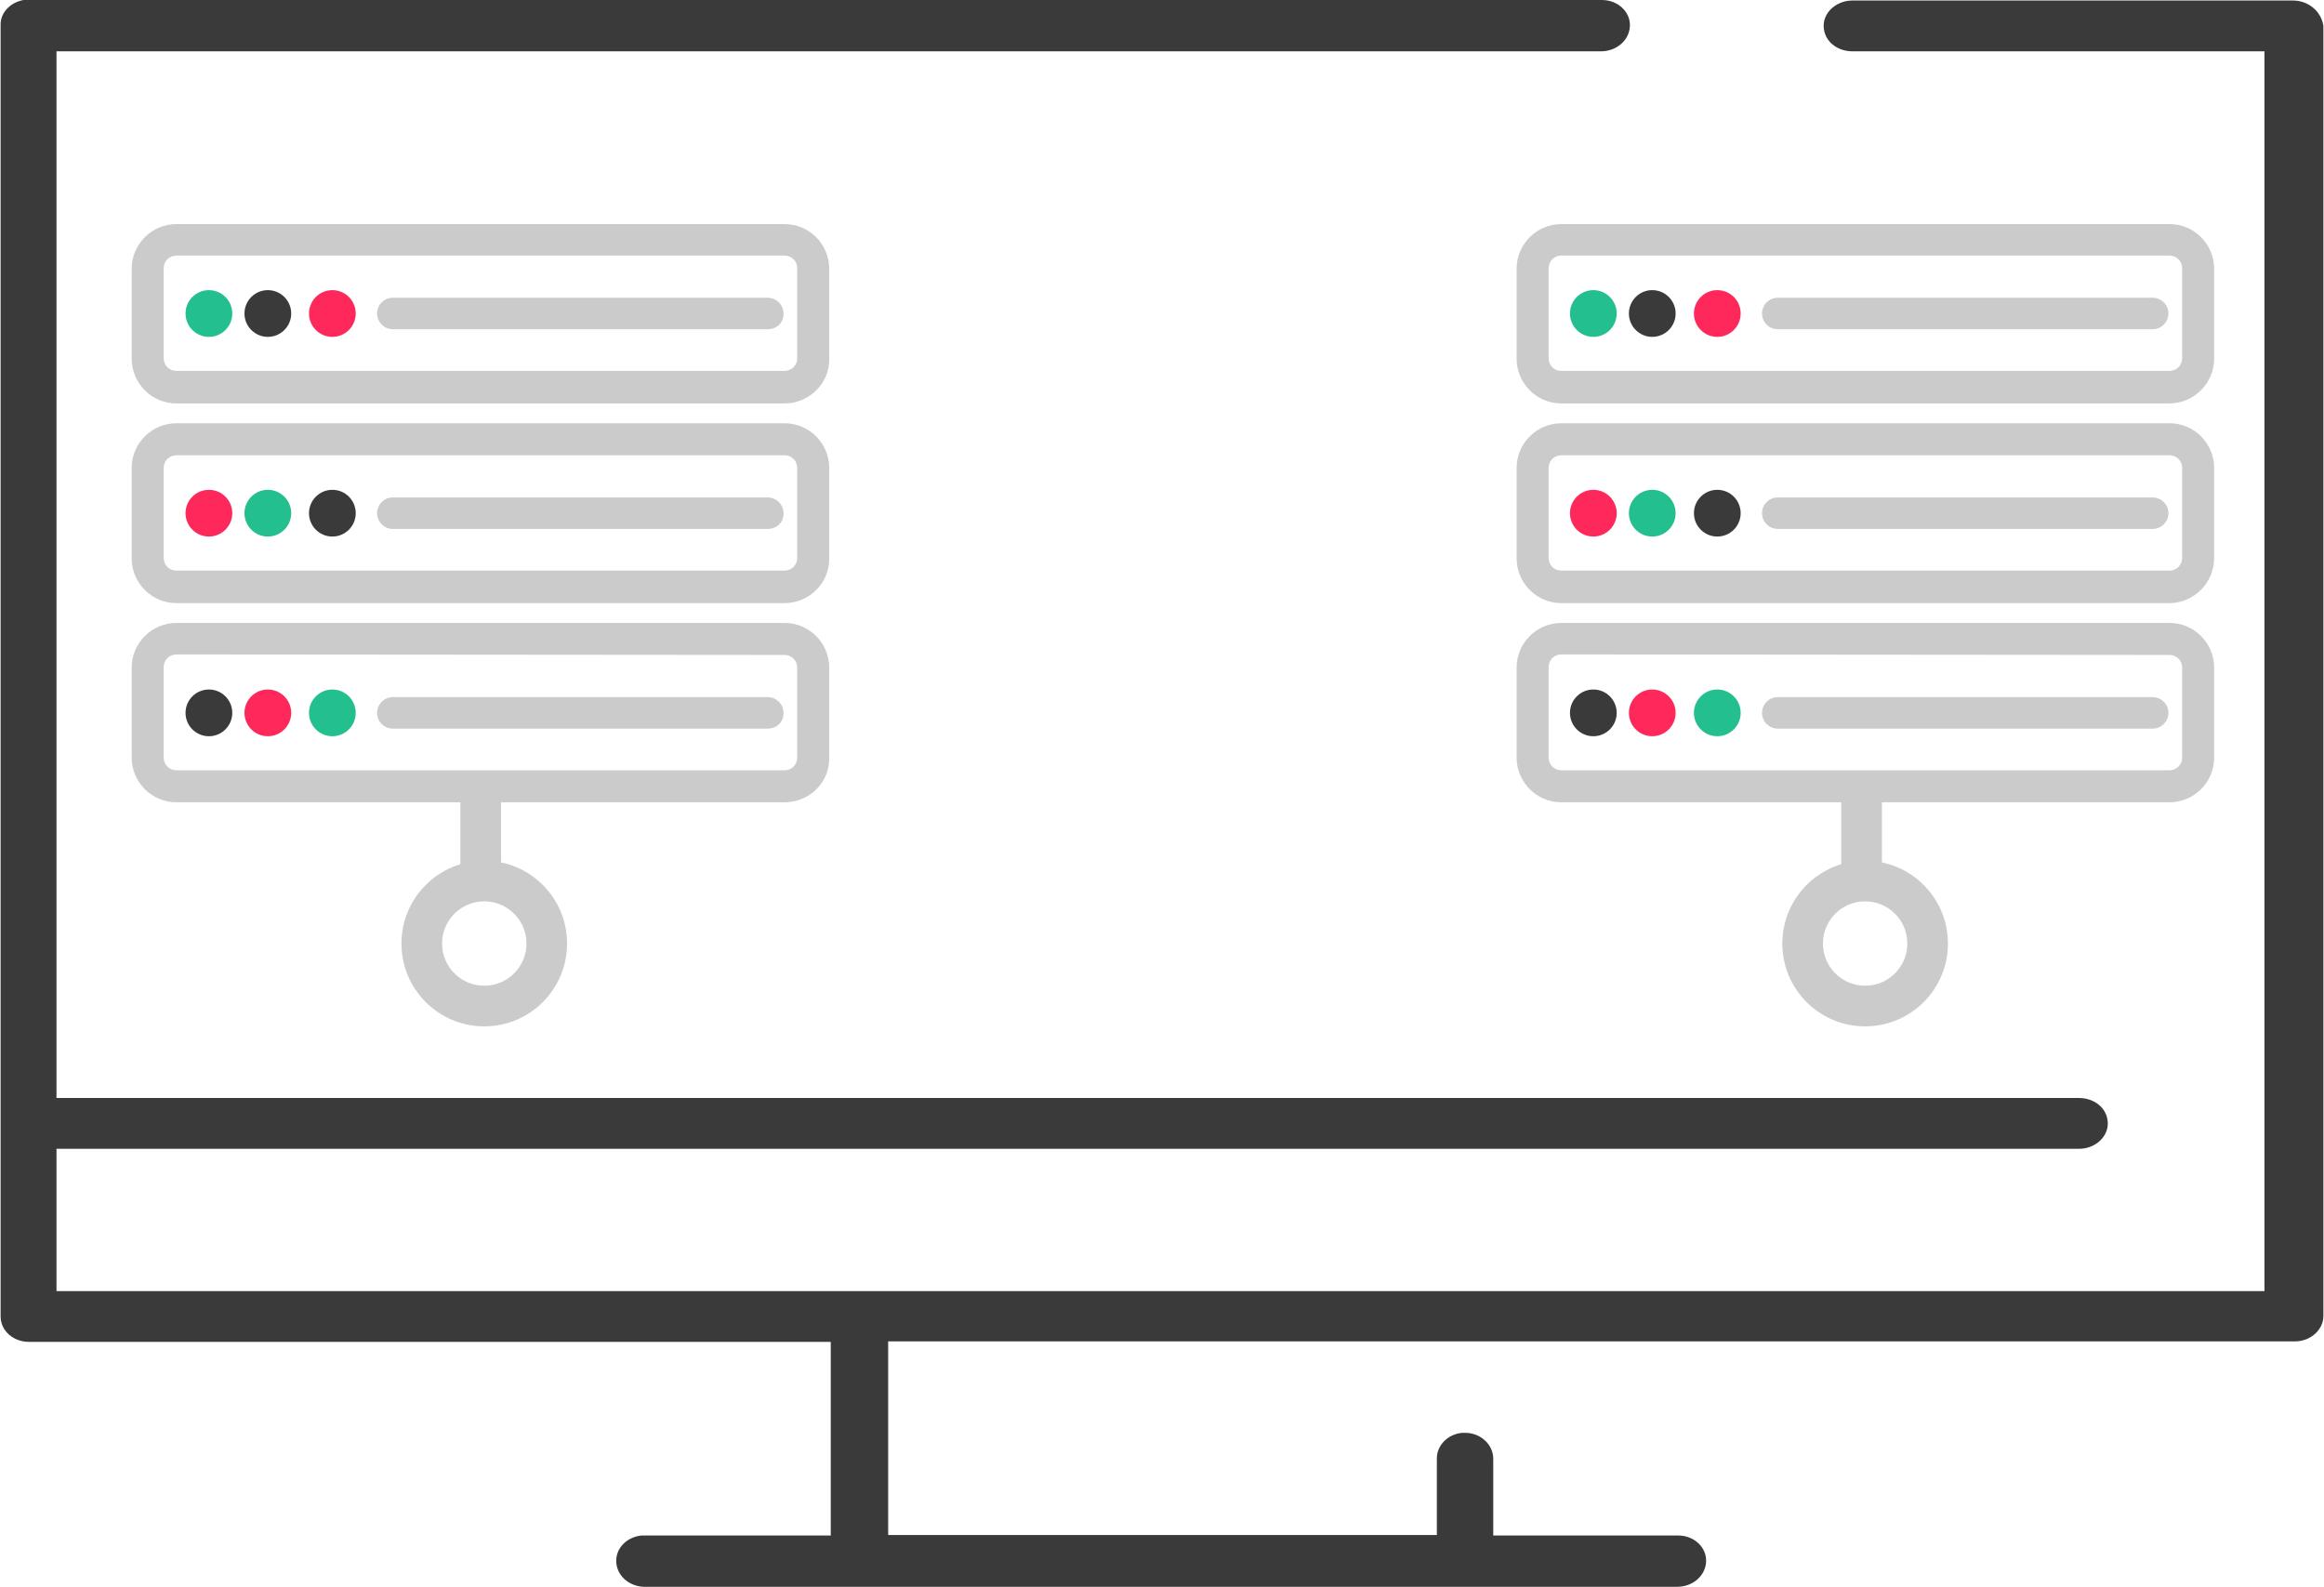 <!-- Generator: Adobe Illustrator 25.0.0, SVG Export Plug-In  --><svg xmlns="http://www.w3.org/2000/svg" xmlns:xlink="http://www.w3.org/1999/xlink" version="1.1" x="0px" y="0px" width="457px" height="312px" viewBox="0 0 457.2 312.3" style="overflow:visible;enable-background:new 0 0 457.2 312.3;" xml:space="preserve" aria-hidden="true">
<style type="text/css">
	.st0-615de2282e161{fill:#3A3A3A;}
	.st1-615de2282e161{enable-background:new    ;}
	.st2-615de2282e161{fill:#CBCBCB;}
	.st3-615de2282e161{fill:#24BF8E;}
	.st4-615de2282e161{fill:#FE285B;}
	.st5-615de2282e161{fill:none;stroke:#CBCBCB;stroke-width:8;stroke-miterlimit:10;}
</style>
<defs><linearGradient class="cerosgradient" data-cerosgradient="true" id="CerosGradient_id3bbe794e1" gradientUnits="userSpaceOnUse" x1="50%" y1="100%" x2="50%" y2="0%"><stop offset="0%" stop-color="#d1d1d1"/><stop offset="100%" stop-color="#d1d1d1"/></linearGradient><linearGradient/>
</defs>
<path class="st0-615de2282e161" d="M451.2,0.1h-86.7c-3.5,0-6.4,2.9-5.5,6.2c0.6,2.3,2.9,3.8,5.5,3.8l0,0h81.1v244H11v-28h398.1  c3.5,0,6.4-2.9,5.5-6.2c-0.6-2.3-2.9-3.8-5.5-3.8l0,0H11v-206h264.3l0,0H315c3.1,0,5.6-2.2,5.7-5c0.1-2.8-2.4-5.1-5.5-5.1  c-0.1,0-0.1,0-0.2,0h-81.1l0,0H5.5c-0.3,0-0.7,0-1,0C1.8,0.5-0.1,2.6,0,5v254.1c0,2.8,2.5,5,5.6,5h157.8v38.1h-36.2  c-0.3,0-0.7,0-1,0c-3.1,0.3-5.3,2.7-5,5.5s3,4.8,6.1,4.6H330c3.1,0,5.6-2.2,5.7-5c0.1-2.8-2.4-5.1-5.5-5.1c-0.1,0-0.1,0-0.2,0h-36.2  v-15.1c0-2.8-2.5-5.1-5.5-5.1c-0.2,0-0.5,0-0.7,0c-2.8,0.3-4.9,2.5-4.9,5v15.1h-108V264h276.9c3.1,0,5.6-2.3,5.6-5V5.1  C456.8,2.3,454.3,0.1,451.2,0.1z"/>
<g>
	<g class="st1-615de2282e161">
		<path class="st2-615de2282e161" d="M154.3,79.4H34.6c-4.9,0-8.8-4-8.8-8.8V52.9c0-4.9,4-8.8,8.8-8.8h119.7c4.9,0,8.8,4,8.8,8.8v17.7    C163.2,75.4,159.2,79.4,154.3,79.4z M34.6,50.3c-1.4,0-2.5,1.1-2.5,2.5v17.7c0,1.4,1.1,2.5,2.5,2.5h119.7c1.4,0,2.5-1.1,2.5-2.5    V52.8c0-1.4-1.1-2.5-2.5-2.5H34.6z"/>
	</g>
	<g class="st1-615de2282e161">
		<path class="st2-615de2282e161" d="M154.3,118.7H34.6c-4.9,0-8.8-4-8.8-8.8V92.1c0-4.9,4-8.8,8.8-8.8h119.7c4.9,0,8.8,4,8.8,8.8v17.7    C163.2,114.7,159.2,118.7,154.3,118.7z M34.6,89.6c-1.4,0-2.5,1.1-2.5,2.5v17.7c0,1.4,1.1,2.5,2.5,2.5h119.7    c1.4,0,2.5-1.1,2.5-2.5V92.1c0-1.4-1.1-2.5-2.5-2.5H34.6z"/>
	</g>
	<g class="st1-615de2282e161">
		<path class="st2-615de2282e161" d="M154.3,157.9H34.6c-4.9,0-8.8-4-8.8-8.8v-17.7c0-4.9,4-8.8,8.8-8.8h119.7c4.9,0,8.8,4,8.8,8.8v17.7    C163.2,154,159.2,157.9,154.3,157.9z M34.6,128.8c-1.4,0-2.5,1.1-2.5,2.5v17.8c0,1.4,1.1,2.5,2.5,2.5h119.7c1.4,0,2.5-1.1,2.5-2.5    v-17.7c0-1.4-1.1-2.5-2.5-2.5L34.6,128.8L34.6,128.8z"/>
	</g>
	<g class="st1-615de2282e161">
		<path class="st2-615de2282e161" d="M151,64.8H77.2c-1.7,0-3.1-1.4-3.1-3.1c0-1.7,1.4-3.1,3.1-3.1H151c1.7,0,3.1,1.4,3.1,3.1    C154.2,63.4,152.8,64.8,151,64.8z"/>
	</g>
	<g class="st1-615de2282e161">
		<path class="st2-615de2282e161" d="M151,104.1H77.2c-1.7,0-3.1-1.4-3.1-3.1s1.4-3.1,3.1-3.1H151c1.7,0,3.1,1.4,3.1,3.1    C154.2,102.7,152.8,104.1,151,104.1z"/>
	</g>
	<g class="st1-615de2282e161">
		<path class="st2-615de2282e161" d="M151,143.4H77.2c-1.7,0-3.1-1.4-3.1-3.1s1.4-3.1,3.1-3.1H151c1.7,0,3.1,1.4,3.1,3.1    C154.2,142,152.8,143.4,151,143.4z"/>
	</g>
	<circle class="st3-615de2282e161" cx="41" cy="61.7" r="4.6"/>
	<circle class="st0-615de2282e161" cx="52.6" cy="61.7" r="4.6"/>
	<circle class="st4-615de2282e161" cx="65.3" cy="61.7" r="4.6"/>
	<circle class="st4-615de2282e161" cx="41" cy="101" r="4.6"/>
	<circle class="st3-615de2282e161" cx="52.6" cy="101" r="4.6"/>
	<circle class="st0-615de2282e161" cx="65.3" cy="101" r="4.6"/>
	<circle class="st0-615de2282e161" cx="41" cy="140.3" r="4.6"/>
	<circle class="st4-615de2282e161" cx="52.6" cy="140.3" r="4.6"/>
	<circle class="st3-615de2282e161" cx="65.3" cy="140.3" r="4.6"/>
</g>
<g>
	<g class="st1-615de2282e161">
		<path class="st2-615de2282e161" d="M426.9,79.4H307.2c-4.9,0-8.8-4-8.8-8.8V52.9c0-4.9,4-8.8,8.8-8.8h119.7c4.9,0,8.8,4,8.8,8.8v17.7    C435.7,75.4,431.7,79.4,426.9,79.4z M307.2,50.3c-1.4,0-2.5,1.1-2.5,2.5v17.7c0,1.4,1.1,2.5,2.5,2.5h119.7c1.4,0,2.5-1.1,2.5-2.5    V52.8c0-1.4-1.1-2.5-2.5-2.5H307.2z"/>
	</g>
	<g class="st1-615de2282e161">
		<path class="st2-615de2282e161" d="M426.9,118.7H307.2c-4.9,0-8.8-4-8.8-8.8V92.1c0-4.9,4-8.8,8.8-8.8h119.7c4.9,0,8.8,4,8.8,8.8v17.7    C435.7,114.7,431.7,118.7,426.9,118.7z M307.2,89.6c-1.4,0-2.5,1.1-2.5,2.5v17.7c0,1.4,1.1,2.5,2.5,2.5h119.7    c1.4,0,2.5-1.1,2.5-2.5V92.1c0-1.4-1.1-2.5-2.5-2.5H307.2z"/>
	</g>
	<g class="st1-615de2282e161">
		<path class="st2-615de2282e161" d="M426.9,157.9H307.2c-4.9,0-8.8-4-8.8-8.8v-17.7c0-4.9,4-8.8,8.8-8.8h119.7c4.9,0,8.8,4,8.8,8.8v17.7    C435.7,154,431.7,157.9,426.9,157.9z M307.2,128.8c-1.4,0-2.5,1.1-2.5,2.5v17.8c0,1.4,1.1,2.5,2.5,2.5h119.7    c1.4,0,2.5-1.1,2.5-2.5v-17.7c0-1.4-1.1-2.5-2.5-2.5L307.2,128.8L307.2,128.8z"/>
	</g>
	<g class="st1-615de2282e161">
		<path class="st2-615de2282e161" d="M423.6,64.8h-73.8c-1.7,0-3.1-1.4-3.1-3.1c0-1.7,1.4-3.1,3.1-3.1h73.8c1.7,0,3.1,1.4,3.1,3.1    S425.3,64.8,423.6,64.8z"/>
	</g>
	<g class="st1-615de2282e161">
		<path class="st2-615de2282e161" d="M423.6,104.1h-73.8c-1.7,0-3.1-1.4-3.1-3.1s1.4-3.1,3.1-3.1h73.8c1.7,0,3.1,1.4,3.1,3.1    S425.3,104.1,423.6,104.1z"/>
	</g>
	<g class="st1-615de2282e161">
		<path class="st2-615de2282e161" d="M423.6,143.4h-73.8c-1.7,0-3.1-1.4-3.1-3.1s1.4-3.1,3.1-3.1h73.8c1.7,0,3.1,1.4,3.1,3.1    S425.3,143.4,423.6,143.4z"/>
	</g>
	<circle class="st3-615de2282e161" cx="313.5" cy="61.7" r="4.6"/>
	<circle class="st0-615de2282e161" cx="325.1" cy="61.7" r="4.6"/>
	<circle class="st4-615de2282e161" cx="337.9" cy="61.7" r="4.6"/>
	<circle class="st4-615de2282e161" cx="313.5" cy="101" r="4.6"/>
	<circle class="st3-615de2282e161" cx="325.1" cy="101" r="4.6"/>
	<circle class="st0-615de2282e161" cx="337.9" cy="101" r="4.6"/>
	<circle class="st0-615de2282e161" cx="313.5" cy="140.3" r="4.6"/>
	<circle class="st4-615de2282e161" cx="325.1" cy="140.3" r="4.6"/>
	<circle class="st3-615de2282e161" cx="337.9" cy="140.3" r="4.6"/>
</g>
<line class="st5-615de2282e161" x1="94.5" y1="152.9" x2="94.5" y2="174.4"/>
<circle class="st5-615de2282e161" cx="95.2" cy="185.7" r="12.3"/>
<line class="st5-615de2282e161" x1="366.3" y1="152.9" x2="366.3" y2="174.4"/>
<circle class="st5-615de2282e161" cx="367" cy="185.7" r="12.3"/>
</svg>